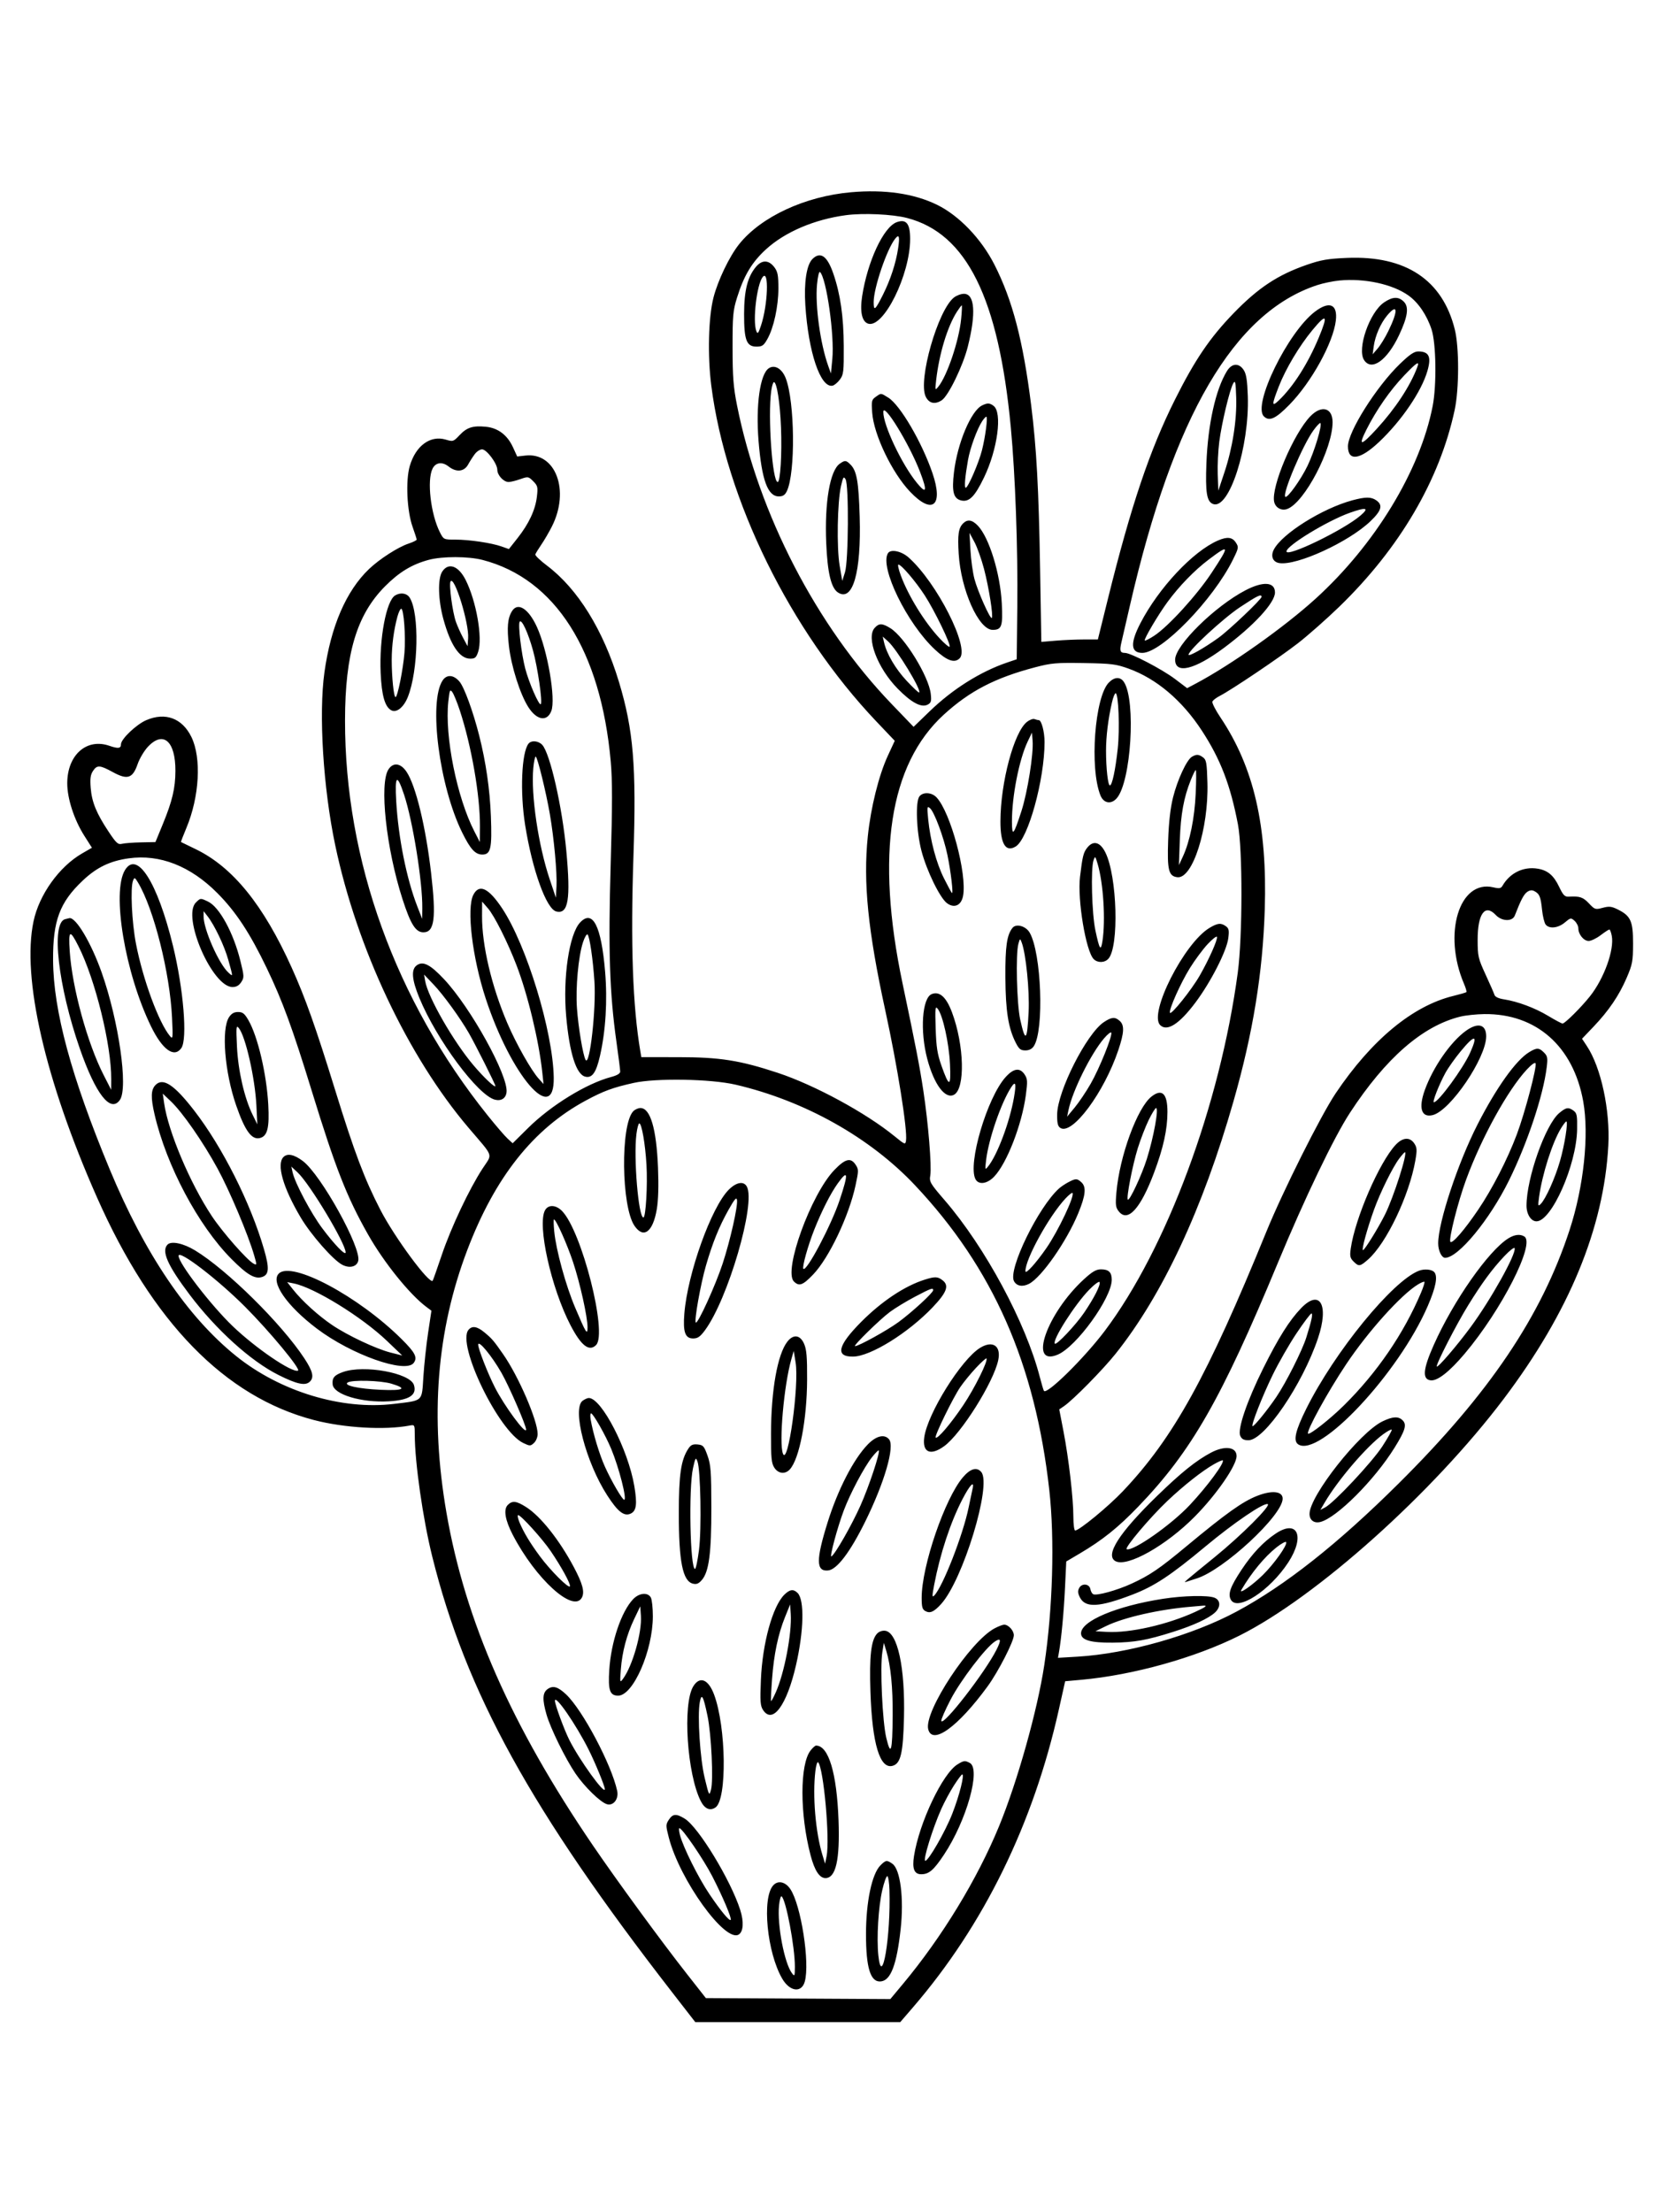 <svg xmlns="http://www.w3.org/2000/svg" width="864" height="1152" viewBox="0 0 864 1152" version="1.1">
	<path d="M 443.196 100.112 C 419.263 102.219, 396.301 112.891, 384.901 127.204 C 379.852 133.545, 373.855 146.044, 371.567 155 C 368.938 165.292, 368.442 185.224, 370.429 200.781 C 378.045 260.415, 411.534 328.503, 456.518 375.813 L 465.979 385.764 462.374 393.565 C 457.663 403.763, 453.493 420.539, 451.951 435.500 C 449.483 459.445, 452.018 484.672, 461.071 526.257 C 467.411 555.376, 472.667 588.383, 471.847 593.928 C 471.513 596.188, 471.291 596.104, 465.858 591.671 C 450.950 579.504, 424.196 564.991, 405 558.657 C 385.299 552.156, 374.886 550.517, 353.249 550.508 L 333.999 550.500 333.490 547.500 C 329.505 524.020, 328.360 491.728, 329.893 446 C 331.467 399.031, 329.894 380.077, 322.351 355.113 C 314.177 328.063, 300.938 306.668, 284.869 294.542 C 281.366 291.899, 278.633 289.285, 278.795 288.733 C 278.957 288.181, 280.359 285.878, 281.911 283.615 C 283.462 281.352, 285.947 277.092, 287.433 274.150 C 296.880 255.446, 289.422 235.452, 273.662 237.229 L 269.357 237.714 267.138 232.877 C 264.221 226.518, 259.335 222.835, 253.012 222.227 C 246.233 221.576, 243.146 222.566, 239.326 226.615 C 236.146 229.987, 235.926 230.058, 232.151 228.927 C 224.116 226.520, 216.472 232.128, 213.404 242.684 C 211.186 250.311, 211.927 266.097, 214.892 274.407 C 216.052 277.655, 217 280.621, 217 280.996 C 217 281.372, 215.115 282.302, 212.811 283.062 C 207.342 284.867, 197.621 291.121, 192.160 296.347 C 180.272 307.724, 172.301 326.194, 168.965 350.094 C 165.926 371.865, 168.322 410.324, 174.571 440.082 C 185.872 493.895, 212.442 550.175, 244.122 587.405 C 257.447 603.064, 256.566 600.474, 251.309 608.534 C 244.344 619.214, 234.888 639.252, 230.052 653.580 C 227.654 660.686, 225.534 666.689, 225.342 666.921 C 223.658 668.947, 205.532 644.414, 198.124 630.081 C 189.842 614.058, 184.602 600.184, 174.543 567.640 C 164.430 534.922, 158.979 519.567, 151.922 503.921 C 137.191 471.261, 121.282 451.604, 102 442.239 C 97.875 440.236, 94.396 438.546, 94.269 438.484 C 94.142 438.422, 95.382 435.172, 97.026 431.261 C 103.879 414.950, 105.010 394.672, 99.675 383.768 C 94.893 373.994, 86.128 370.738, 76.151 375.031 C 70.988 377.252, 63 384.875, 63 387.582 C 63 389.772, 61.554 389.957, 56.933 388.360 C 45.072 384.261, 35.073 393.144, 35.022 407.824 C 34.994 415.783, 38.599 426.873, 43.950 435.289 L 47.876 441.463 42.743 444.427 C 30.833 451.303, 20.406 465.871, 17.467 479.743 C 11.240 509.128, 23.512 562.544, 50.496 623.500 C 79.312 688.597, 117.182 727.440, 163.585 739.497 C 179.298 743.579, 200.371 744.795, 213.250 742.361 C 215.970 741.847, 216 741.899, 216.011 747.171 C 216.040 761.622, 220.258 791.026, 225.095 810.500 C 242.688 881.320, 276.475 942.663, 350.262 1037.750 L 362.096 1053 415.474 1053 L 468.851 1053 475.524 1045.250 C 512.347 1002.487, 538.147 949.805, 551.441 890.234 L 554.729 875.500 563.115 874.743 C 590.121 872.304, 622.332 863.314, 645.403 851.776 C 685.591 831.677, 746.129 777.472, 783.136 728.449 C 817.175 683.358, 835.275 639.510, 837.603 596.500 C 838.599 578.088, 833.811 555.868, 826.450 544.745 L 823.915 540.915 829.841 534.708 C 837.806 526.363, 843.211 518.399, 847.172 509.170 C 850.168 502.187, 850.465 500.588, 850.481 491.326 C 850.503 479.667, 849.280 476.944, 842.519 473.588 C 839.284 471.982, 838.026 471.847, 834.675 472.741 C 830.846 473.763, 830.553 473.668, 827.474 470.403 C 824.418 467.163, 822.725 466.602, 817 466.932 C 814.915 467.052, 814.085 466.204, 812 461.825 C 809.144 455.826, 806.040 453.205, 800.782 452.352 C 793.382 451.151, 786.382 454.554, 782.500 461.238 C 781.672 462.663, 780.845 462.807, 777.701 462.074 C 759.934 457.931, 751.330 486.330, 762.466 512.358 C 763.374 514.480, 763.926 516.407, 763.692 516.641 C 763.458 516.875, 760.394 517.767, 756.884 518.624 C 735.713 523.791, 714.386 541.437, 695.635 569.299 C 687.918 580.767, 668.133 620.271, 659.474 641.500 C 628.670 717.023, 611.170 748.671, 584.832 776.496 C 577.290 784.464, 562.070 797, 559.938 797 C 559.422 797, 559 793.735, 559 789.744 C 559 780.290, 556.580 759.436, 553.832 745.216 L 551.652 733.932 554.076 732.283 C 558.833 729.047, 574.300 713.356, 580.970 705 C 605.461 674.317, 626.358 629.579, 642.393 573.500 C 652.532 538.043, 657.656 506.584, 658.682 473.500 C 660.032 429.974, 652.991 399.530, 635.566 373.544 C 633.015 369.741, 631.146 366.061, 631.413 365.367 C 631.679 364.672, 633.383 363.345, 635.199 362.417 C 641.313 359.291, 666.422 342.380, 675.984 334.947 C 681.200 330.893, 690.834 322.383, 697.392 316.038 C 728.881 285.568, 749.761 250, 757.584 213.500 C 759.927 202.566, 759.970 180.941, 757.666 171.613 C 751.280 145.752, 732.095 133.008, 701.500 134.301 C 691.534 134.722, 687.993 135.330, 680.608 137.889 C 665.427 143.148, 655.269 149.867, 642.400 163.164 C 630.118 175.854, 622.321 187.336, 611.998 207.938 C 598.820 234.238, 588.994 263.404, 577.022 311.750 L 571.761 333 564.531 333 C 560.555 333, 553.931 333.285, 549.812 333.633 L 542.322 334.266 541.688 296.883 C 540.967 254.363, 539.820 233.276, 537.010 210.886 C 532.793 177.285, 527.279 156.224, 517.858 137.738 C 510.992 124.266, 499.440 112.235, 488 106.640 C 476.012 100.777, 460.803 98.561, 443.196 100.112 M 440.500 112.061 C 424.071 114.272, 408.757 120.823, 398.898 129.856 C 391.579 136.563, 387.436 143.481, 383.841 155 C 381.738 161.739, 381.502 164.377, 381.516 181 C 381.530 196.217, 381.939 201.541, 383.822 211 C 395.106 267.684, 425.233 325.911, 464.306 366.552 L 475.793 378.500 484.147 370.422 C 496.108 358.854, 510.543 349.765, 524.500 345.013 L 529.500 343.310 529.806 315.905 C 530.144 285.618, 528.747 247.078, 526.422 222.500 C 520.052 155.163, 503.418 121.597, 472.419 113.520 C 464.859 111.551, 449.508 110.849, 440.500 112.061 M 467 115.706 C 460.130 118.218, 451.797 136.099, 448.982 154.369 C 447.761 162.292, 448.916 167.521, 452.111 168.535 C 460.122 171.078, 474 143.085, 474 124.383 C 474 116.435, 471.952 113.896, 467 115.706 M 466.241 124.250 C 461.895 129.661, 455 149.942, 455 157.312 C 455 162.212, 455.768 161.606, 459.832 153.500 C 463.772 145.642, 466.596 136.988, 467.748 129.250 C 468.659 123.124, 468.246 121.753, 466.241 124.250 M 423.089 134.911 C 420.062 137.938, 418.656 147.097, 419.412 158.866 C 420.989 183.414, 427.277 202.074, 433.555 200.841 C 434.508 200.653, 436.236 199.229, 437.394 197.675 C 439.321 195.090, 439.494 193.602, 439.424 180.175 C 439.344 164.783, 437.669 153.165, 433.985 142.458 C 430.809 133.224, 427.245 130.755, 423.089 134.911 M 393.725 138.915 C 389.335 144.133, 387.539 151.246, 387.518 163.500 C 387.496 177.142, 388.772 180.500, 393.982 180.500 C 396.968 180.500, 397.739 179.961, 399.665 176.527 C 402.961 170.650, 405.368 159.598, 405.385 150.256 C 405.397 143.495, 405.031 141.517, 403.351 139.256 C 400.417 135.309, 396.865 135.183, 393.725 138.915 M 425.497 148.192 C 424.471 159.141, 427.193 178.929, 431.318 190.500 L 432.744 194.500 433.476 186.895 C 434.647 174.731, 430.449 145.049, 427.081 141.681 C 426.560 141.160, 425.903 143.861, 425.497 148.192 M 397.247 144.203 C 394.143 147.942, 391.868 167.243, 393.914 172.479 C 394.552 174.113, 394.976 173.589, 396.341 169.479 C 399.910 158.731, 400.574 140.193, 397.247 144.203 M 697.500 146.080 C 694.200 146.400, 689.025 147.475, 686 148.470 C 642.675 162.717, 611.200 216.496, 588.537 315 C 586.575 323.525, 584.553 332.273, 584.044 334.440 C 582.994 338.901, 583.357 340, 585.882 340 C 588.894 340, 605.180 348.485, 611.878 353.544 L 618.255 358.361 622.810 355.945 C 641.159 346.211, 668.807 326.623, 685.128 311.793 C 716.109 283.644, 739.543 245.108, 746.118 211.500 C 748.247 200.617, 747.942 178.848, 745.558 171.576 C 743.100 164.076, 738.626 157.503, 733.500 153.859 C 725.194 147.955, 710.635 144.810, 697.500 146.080 M 496.808 154.936 C 488.419 161.535, 478.015 197.984, 482.088 206.506 C 483.793 210.075, 486.874 210.784, 490.461 208.434 C 493.912 206.172, 501.500 190.567, 504.022 180.542 C 508.404 163.126, 507.666 153, 502.014 153 C 500.504 153, 498.162 153.871, 496.808 154.936 M 720.810 157.483 C 713.236 162.630, 706.621 181.720, 710.408 187.500 C 714.315 193.462, 722.408 187.708, 728.607 174.562 C 733.152 164.923, 733.876 159.876, 731.110 157.110 C 728.334 154.334, 725.281 154.445, 720.810 157.483 M 498.412 162.262 C 493.439 169.975, 489.121 184.169, 487.539 198 C 486.942 203.222, 486.994 203.399, 488.569 201.500 C 493.212 195.902, 499.435 177.507, 500.565 166.039 C 500.946 162.167, 501.088 159.006, 500.879 159.012 C 500.671 159.019, 499.561 160.482, 498.412 162.262 M 684.828 162.285 C 670.707 173.001, 652.230 210.830, 658.200 216.800 C 661.010 219.610, 664.333 218.102, 671.524 210.750 C 682.988 199.030, 694.326 178.484, 695.692 166.957 C 696.705 158.403, 692.388 156.547, 684.828 162.285 M 722.449 164.242 C 719.050 168.282, 716.170 174.887, 715.431 180.338 L 714.867 184.500 717.462 181.500 C 718.889 179.850, 721.378 175.800, 722.991 172.500 C 728.269 161.707, 728.002 157.644, 722.449 164.242 M 683.453 171.957 C 676.654 180.184, 669.589 192.036, 666.009 201.218 C 662.226 210.921, 662.236 212.106, 666.069 208.437 C 673.625 201.205, 681.193 189.301, 686.803 175.820 C 691.782 163.856, 690.944 162.891, 683.453 171.957 M 729.043 189.529 C 716.826 201.323, 702 224.837, 702 232.418 C 702 240.400, 708.286 239.525, 718.212 230.161 C 729.869 219.165, 740.283 203.876, 743.378 193.217 C 745.533 185.794, 744.260 183.045, 738.653 183.015 C 736.494 183.004, 734.171 184.578, 729.043 189.529 M 731.252 195.570 C 723.945 203.208, 716.805 213.465, 711.597 223.807 C 707.207 232.525, 708.698 232.383, 717.038 223.286 C 726.685 212.765, 734.324 201.168, 738.032 191.417 C 739.479 187.609, 738.003 188.513, 731.252 195.570 M 638.977 193.250 C 633.101 202.833, 629.078 220.898, 628.296 241.217 C 627.709 256.496, 628.470 261.199, 631.732 262.451 C 640.127 265.672, 650.757 232.665, 649.851 206.191 C 649.571 198.016, 649.052 194.728, 647.718 192.692 C 645.205 188.857, 641.527 189.092, 638.977 193.250 M 400.390 191.765 C 395.830 194.782, 393.540 211.001, 395.048 229.594 C 396.696 249.917, 399.827 258.500, 405.594 258.500 C 407.747 258.500, 408.805 257.808, 409.788 255.757 C 414.337 246.266, 413.955 209.088, 409.184 196.905 C 407.249 191.965, 403.447 189.743, 400.390 191.765 M 642.262 199.661 C 640.425 202.869, 636.254 220.285, 634.996 230 C 634.390 234.675, 634.031 242.325, 634.198 247 L 634.500 255.500 637.668 246 C 641.893 233.330, 644.182 218.781, 643.805 207 C 643.544 198.863, 643.322 197.810, 642.262 199.661 M 401.636 203.640 C 399.810 216.964, 402.241 251, 405.019 251 C 406.396 251, 407.280 236.451, 406.741 222.648 C 406.233 209.661, 404.571 199, 403.053 199 C 402.623 199, 401.986 201.088, 401.636 203.640 M 456.098 206.644 C 453.941 208.155, 453.791 208.819, 454.233 214.894 C 455.072 226.419, 464.561 246.201, 474 256.103 C 485.611 268.283, 491.439 263.437, 485.639 246.425 C 480.136 230.287, 468.778 210.880, 462.602 207.063 C 458.598 204.588, 458.996 204.614, 456.098 206.644 M 511.467 211.123 C 505.712 213.921, 498.649 230.692, 496.829 245.883 C 495.625 255.923, 496.535 259.594, 500.472 260.582 C 504.658 261.633, 507.615 258.705, 512.430 248.738 C 519.561 233.978, 522.119 214.754, 517.410 211.311 C 515.335 209.793, 514.273 209.760, 511.467 211.123 M 460.027 214.497 C 459.935 221.324, 469.686 241.897, 477.583 251.538 C 482.564 257.618, 483.025 255.788, 479.087 245.563 C 473.549 231.180, 460.098 209.256, 460.027 214.497 M 682.461 216.743 C 673.673 225.792, 661.898 253.585, 663.577 261.317 C 664.249 264.414, 667.402 266.143, 670.380 265.050 C 679.398 261.740, 694 233.803, 694 219.861 C 694 212.318, 688.264 210.768, 682.461 216.743 M 511.526 219.319 C 508.856 223.395, 505.227 233.311, 504.140 239.500 C 502.552 248.547, 502.103 254, 502.947 254 C 504.133 254, 509.704 241.142, 511.396 234.500 C 513.189 227.460, 514.543 217, 513.661 217 C 513.323 217, 512.362 218.044, 511.526 219.319 M 684.005 224.152 C 678.460 231.807, 667.750 257.083, 669.367 258.700 C 670.369 259.702, 677.537 249.707, 680.984 242.500 C 684.641 234.853, 688.692 221.359, 687.644 220.311 C 687.371 220.038, 685.733 221.766, 684.005 224.152 M 247.323 236.402 C 246.320 237.722, 244.733 240.197, 243.797 241.902 C 241.728 245.665, 237.641 246.078, 233.638 242.930 C 230.326 240.325, 226.923 240.761, 225.290 244 C 222.249 250.032, 224.297 267.759, 229.131 277.250 C 231.019 280.958, 231.108 281, 237.079 281 C 244.375 281, 255.917 282.707, 261.181 284.564 L 265.032 285.922 269.541 280.211 C 275.423 272.762, 278.802 265.537, 279.607 258.689 C 280.199 253.652, 280.030 252.939, 277.694 250.603 C 275.200 248.109, 275.023 248.081, 270.941 249.521 C 268.635 250.334, 265.905 251, 264.874 251 C 262.267 251, 259 247.468, 259 244.650 C 259 241.437, 253.460 234, 251.066 234 C 250.010 234, 248.325 235.081, 247.323 236.402 M 437.342 241.473 C 432.227 245.055, 429.391 261.668, 430.289 282.786 C 430.947 298.250, 432.831 306.188, 436.399 308.526 C 444.129 313.591, 448.578 298.100, 447.721 269.102 C 447.180 250.783, 446.196 245.196, 442.935 241.935 C 440.612 239.612, 440.064 239.567, 437.342 241.473 M 437.996 253.085 C 436.091 261.406, 435.680 285.128, 437.279 294.500 L 438.644 302.500 440.072 298 C 441.889 292.275, 442.132 252.568, 440.368 249.585 C 439.380 247.914, 439.079 248.359, 437.996 253.085 M 704.303 260.532 C 688.666 264.745, 667.681 277.915, 663.393 286.207 C 661.628 289.621, 662.874 292.682, 666.248 293.218 C 675.377 294.669, 702.365 282.287, 713.710 271.443 C 719.503 265.906, 720.312 263.033, 716.777 260.557 C 714.101 258.682, 711.192 258.676, 704.303 260.532 M 703 267.027 C 691.229 271.211, 670 284.155, 670 287.147 C 670 290.422, 699.693 276.041, 708.500 268.500 C 713.289 264.399, 711.637 263.957, 703 267.027 M 501.573 272.570 C 499.170 274.973, 498.670 278.421, 499.281 288.374 C 500.440 307.264, 509.695 328, 516.966 328 C 521.700 328, 522.342 326.142, 521.728 314.228 C 520.927 298.666, 515.144 279.896, 509.259 273.750 C 506.283 270.642, 503.871 270.272, 501.573 272.570 M 505.408 286.500 C 505.682 291.450, 506.617 298.200, 507.485 301.500 C 509.178 307.936, 515.719 322.614, 516.532 321.802 C 517.386 320.947, 514.991 305.861, 512.477 296.269 C 511.146 291.192, 508.899 284.892, 507.484 282.269 L 504.911 277.500 505.408 286.500 M 634.251 281.491 C 621.247 287.142, 603.418 306.178, 593.900 324.571 C 588.497 335.013, 588.837 340.013, 594.950 339.991 C 604.968 339.954, 631.857 312.254, 642.129 291.390 C 645.123 285.308, 645.186 284.932, 643.605 282.519 C 641.739 279.672, 639.103 279.382, 634.251 281.491 M 629.500 291.384 C 622.122 296.944, 614.162 305.139, 608.028 313.490 C 603.217 320.041, 595.604 332.937, 596.198 333.531 C 596.454 333.787, 598.729 332.628, 601.255 330.955 C 608.572 326.108, 623.316 309.925, 630.963 298.347 C 640.552 283.827, 640.413 283.161, 629.500 291.384 M 462.442 288.093 C 457.982 295.311, 472.431 324.851, 487.036 338.373 C 493.239 344.116, 497.133 345.467, 499.800 342.800 C 505.181 337.419, 487.880 303.310, 473.152 290.265 C 469.414 286.954, 463.845 285.824, 462.442 288.093 M 223.265 291.542 C 214.487 293.906, 207.834 297.945, 200.456 305.391 C 185.761 320.222, 179.748 340.378, 179.688 375 C 179.563 447.887, 205.907 520.886, 253.972 580.843 C 258.230 586.155, 262.902 591.590, 264.354 592.922 L 266.995 595.344 275.002 587.422 C 286.973 575.579, 305.427 564.238, 318.250 560.843 C 321.366 560.018, 323 559.045, 323 558.015 C 323 557.152, 322.110 550.125, 321.022 542.401 C 317.464 517.137, 316.733 494.513, 318.039 450 C 318.947 419.085, 318.952 406.423, 318.064 396.500 C 312.888 338.708, 289.136 301.382, 251.298 291.577 C 243.870 289.652, 230.343 289.635, 223.265 291.542 M 469.164 299.750 C 473.153 310.488, 481.540 324.054, 489.367 332.430 C 491.901 335.141, 494.231 337.102, 494.545 336.788 C 495.423 335.911, 486.801 318.089, 481.639 310.109 C 476.898 302.780, 469.402 294, 467.887 294 C 467.414 294, 467.989 296.587, 469.164 299.750 M 230.303 297.661 C 227.902 301.325, 228.172 312.425, 230.905 322.388 C 234.646 336.021, 239.376 343, 244.877 343 C 247.408 343, 248.023 342.460, 249.055 339.333 C 251.421 332.163, 248.033 312.920, 242.473 301.947 C 238.739 294.578, 233.526 292.742, 230.303 297.661 M 234.647 302.763 C 233.715 304.270, 235.635 318.714, 237.452 323.863 C 238.195 325.970, 239.860 329.676, 241.152 332.097 L 243.500 336.500 243.802 332.358 C 244.365 324.641, 236.613 299.581, 234.647 302.763 M 648.636 307.393 C 632.656 315.722, 612 336.078, 612 343.496 C 612 351.231, 622.124 348.783, 637.500 337.329 C 653.092 325.714, 664 313.859, 664 308.529 C 664 303.011, 657.906 302.561, 648.636 307.393 M 205.817 310.042 C 201.168 312.755, 197.437 332.678, 198.241 350.500 C 198.770 362.231, 200.456 368.103, 203.808 369.897 C 206.505 371.341, 210.251 368.328, 212.381 363.006 C 217.907 349.196, 218.482 319.317, 213.378 311.250 C 211.882 308.886, 208.677 308.374, 205.817 310.042 M 645.816 316.172 C 637.086 321.955, 619 338.648, 619 340.921 C 619 342.082, 627.004 337.572, 634.500 332.187 C 640.054 328.197, 657 312.104, 657 310.819 C 657 309.147, 654.906 310.149, 645.816 316.172 M 266.645 318.250 C 264.367 321.908, 263.943 326.667, 265.035 336.310 C 266.244 346.978, 270.861 361.531, 275.171 368.258 C 279.544 375.085, 284.887 375.988, 287.110 370.276 C 289.534 364.047, 285.180 338.626, 279.602 326.441 C 275.238 316.910, 269.671 313.390, 266.645 318.250 M 206.965 321.130 C 205.069 328.171, 204.012 336.200, 204.006 343.603 C 203.998 352.597, 205.067 363, 205.998 363 C 207.043 363, 209.923 348.687, 210.643 339.914 C 211.345 331.363, 210.286 317, 208.953 317 C 208.471 317, 207.577 318.859, 206.965 321.130 M 270.633 323.784 C 269.721 325.260, 271.511 340.323, 273.519 348.072 C 275.421 355.414, 280.733 367.600, 281.637 366.696 C 282.649 365.684, 280.023 347.568, 277.581 338.713 C 275.016 329.410, 271.640 322.156, 270.633 323.784 M 455.525 326.972 C 450.972 332.004, 456.983 347.886, 467.502 358.614 C 474.657 365.911, 479.864 368.678, 483.142 366.924 C 484.927 365.969, 485.163 365.138, 484.733 361.325 C 483.705 352.199, 471.085 331.688, 463.685 327.114 C 459.437 324.489, 457.798 324.460, 455.525 326.972 M 460.405 334.500 C 461.790 340.542, 466.379 348.332, 472.256 354.615 C 475.569 358.156, 478.472 360.861, 478.707 360.626 C 480 359.333, 467.092 338.125, 462.500 334 L 459.718 331.500 460.405 334.500 M 539.155 347.471 C 518.247 352.967, 505.010 359.826, 491.524 372.152 C 463.174 398.062, 455.943 445.098, 470.022 512 C 476.912 544.737, 478.929 555.141, 480.880 568 C 483.443 584.892, 485.283 607.363, 484.488 612.067 C 483.923 615.417, 484.383 616.211, 492.023 625.067 C 513.077 649.474, 534.192 688.703, 541.502 716.991 C 542.425 720.561, 543.398 723.834, 543.664 724.266 C 545.076 726.550, 564.615 707.320, 575.312 693.121 C 607.552 650.321, 635.379 575.401, 644.625 506.500 C 647.137 487.780, 647.184 442.261, 644.705 429.264 C 640.804 408.810, 635.608 395.315, 625.922 380.479 C 615.647 364.739, 602.303 353.438, 587.807 348.198 C 581.236 345.823, 578.888 345.530, 564.500 345.286 C 550.184 345.043, 547.516 345.273, 539.155 347.471 M 230.487 354.380 C 223.130 365.607, 228.762 409.309, 240.682 433.500 C 244.987 442.236, 247.515 445, 251.199 445 C 255.590 445, 256.291 441.846, 255.650 425 C 255.119 411.058, 253.045 396.766, 249.554 383 C 246.373 370.459, 241.788 357.901, 239.317 354.965 C 236.251 351.322, 232.647 351.083, 230.487 354.380 M 577.513 355.397 C 570.127 362.782, 567.352 400.056, 573.130 414.263 C 574.799 418.368, 578.740 419.004, 581.637 415.635 C 589.037 407.033, 591.657 364.984, 585.400 355.250 C 583.526 352.335, 580.519 352.391, 577.513 355.397 M 233.475 365.392 C 231.545 383.412, 237.956 415.285, 247.073 433 L 249.904 438.500 249.952 430.301 C 250.046 414.311, 245.518 388.278, 239.445 369.895 C 238.063 365.712, 236.319 361.451, 235.569 360.425 C 234.353 358.762, 234.127 359.297, 233.475 365.392 M 579.112 365.750 C 577.113 374.479, 576.015 383.432, 576.016 391 C 576.018 400.097, 577.009 409, 578.021 409 C 579.191 409, 580.895 401.041, 582.105 389.925 C 583.231 379.571, 582.526 361, 581.006 361 C 580.563 361, 579.710 363.137, 579.112 365.750 M 534.843 375.909 C 528.071 381.236, 521.069 407.472, 521.020 427.703 C 520.991 439.470, 523.754 444.008, 528.992 440.798 C 535.481 436.821, 544 405.958, 544 386.425 C 544 381.077, 542.396 375, 540.984 375 C 540.533 375, 539.534 374.758, 538.764 374.463 C 537.994 374.167, 536.230 374.818, 534.843 375.909 M 535.182 386.218 C 530.759 395.502, 526.985 414.728, 527.015 427.822 C 527.034 435.953, 527.854 435.054, 531.944 422.419 C 535.138 412.555, 538.320 392.529, 537.772 385.740 L 537.430 381.500 535.182 386.218 M 77.095 388.813 C 75.118 390.910, 72.687 394.981, 71.692 397.860 C 69.106 405.348, 66.389 406.244, 58.821 402.106 C 51.938 398.342, 50.528 398.264, 48.389 401.530 C 47.121 403.465, 46.849 405.536, 47.235 410.341 C 47.826 417.701, 50.233 423.573, 56.561 433.092 C 60.550 439.092, 61.464 439.922, 63.515 439.407 C 64.814 439.081, 69.270 438.744, 73.417 438.657 L 80.957 438.500 84.858 429 C 89.730 417.134, 91.314 410.429, 91.356 401.500 C 91.428 386, 85.076 380.349, 77.095 388.813 M 275.253 387.250 C 271.616 391.832, 270.755 412.552, 273.491 429.661 C 277.243 453.130, 284.527 473.341, 289.701 474.640 C 295.979 476.215, 297.278 468.352, 294.927 443 C 292.814 420.214, 286.508 392.429, 282.425 387.917 C 280.452 385.737, 276.728 385.391, 275.253 387.250 M 620.735 394.088 C 618.033 395.662, 613.201 406.072, 610.912 415.253 C 609.541 420.751, 608.694 428.166, 608.371 437.500 C 607.829 453.152, 608.606 456.273, 613.179 456.807 C 621.118 457.734, 629.476 431.481, 628.824 407.667 C 628.541 397.328, 628.255 395.656, 626.559 394.417 C 624.282 392.755, 623.137 392.690, 620.735 394.088 M 277.737 399.963 C 276.464 413.999, 280.338 440.209, 286.313 457.982 L 289.500 467.465 289.823 461.482 C 290.192 454.632, 288.520 436.471, 286.371 424 C 284.354 412.291, 279.853 394, 278.989 394 C 278.598 394, 278.034 396.684, 277.737 399.963 M 202.313 400.644 C 197.473 408.025, 201.121 441.849, 209.588 468.109 C 213.842 481.302, 216.478 485.500, 220.510 485.500 C 226.290 485.500, 227.234 478.163, 224.498 454.494 C 221.721 430.460, 216.519 409.046, 211.724 401.907 C 208.664 397.352, 204.810 396.834, 202.313 400.644 M 620.134 406.250 C 616.510 415.314, 614.915 424.066, 614.437 437.500 L 613.975 450.500 616.058 446 C 619.665 438.205, 622.126 426.093, 622.712 413.250 C 623.019 406.512, 623.037 401, 622.751 401 C 622.466 401, 621.288 403.363, 620.134 406.250 M 206.347 417.250 C 207.448 436.267, 211.734 457.632, 217.329 472 L 219.861 478.500 219.930 472.994 C 220.103 459.354, 214.989 427.481, 210.434 413.802 C 206.721 402.653, 205.558 403.634, 206.347 417.250 M 478.872 414.657 C 476.687 417.296, 477.237 432.865, 479.873 443 C 482.578 453.401, 489.538 467.665, 493.221 470.358 C 497.025 473.139, 500.631 471.483, 501.561 466.528 C 503.699 455.131, 495.060 423.026, 487.763 415.250 C 485.274 412.598, 480.823 412.301, 478.872 414.657 M 483.397 426.653 C 484.477 437.608, 487.639 449.442, 491.600 457.347 C 493.572 461.281, 495.431 464.725, 495.732 465 C 496.593 465.786, 495.208 453.925, 493.434 445.315 C 491.510 435.977, 486.564 422.713, 484.309 420.841 C 482.836 419.619, 482.755 420.136, 483.397 426.653 M 566.199 441.474 C 564.227 443.981, 563.763 445.862, 562.470 456.586 C 561.039 468.459, 565.514 495.371, 569.598 499.455 C 571.655 501.512, 575.319 501.414, 577.257 499.250 C 582.864 492.991, 581.844 456.438, 575.717 444 C 572.960 438.403, 569.365 437.449, 566.199 441.474 M 67 446.981 C 57.219 448.361, 50.393 451.664, 43.096 458.548 C 31.093 469.871, 27.523 479.446, 27.642 500 C 27.795 526.341, 37.098 560.698, 57.141 608.944 C 75.443 653.002, 97.612 685.745, 122.936 706.125 C 145.984 724.673, 177.970 734.374, 205.201 731.073 C 220.616 729.205, 219.645 730.109, 220.502 716.818 C 220.904 710.593, 222.009 700.334, 222.959 694.021 L 224.686 682.541 222.093 680.607 C 213.338 674.078, 199.922 657.420, 191.644 642.800 C 180.618 623.329, 174.720 608.285, 162.415 568.258 C 152.332 535.457, 147.130 521.251, 138.978 504.266 C 130.171 485.914, 122.899 474.850, 113.255 465.128 C 99.228 450.987, 83.194 444.697, 67 446.981 M 569.501 448 C 568.009 452.381, 568.636 475.862, 570.476 484.492 C 572.633 494.604, 573.303 495.605, 574.162 490 C 575.833 479.097, 574.626 459.920, 571.633 449.818 C 570.417 445.714, 570.311 445.624, 569.501 448 M 65.092 453.089 C 58.080 464.620, 65.101 506.703, 78.682 534.542 C 84.614 546.701, 90.739 551.067, 94.443 545.777 C 97.712 541.110, 95.560 514.916, 90.059 492.422 C 81.988 459.421, 71.393 442.728, 65.092 453.089 M 69.293 458.556 C 67.808 462.197, 68.653 480.335, 70.830 491.527 C 74.455 510.165, 82.648 532.425, 88.487 539.500 C 90.035 541.376, 90.104 540.789, 89.599 530 C 88.506 506.640, 80.088 473.213, 71.860 459.556 C 70.224 456.842, 70.024 456.764, 69.293 458.556 M 246.526 465.950 C 242.890 472.982, 245.945 498.638, 252.964 520.013 C 266.170 560.229, 288.829 586.510, 288.385 561.095 C 287.965 537.121, 274.249 492.177, 261.498 472.997 C 254.453 462.400, 249.554 460.094, 246.526 465.950 M 795.339 464.475 C 793.603 465.691, 792.007 468.741, 788.912 476.750 C 787.652 480.011, 782.147 479.849, 778.961 476.458 C 773.368 470.505, 769.525 475.840, 769.549 489.525 C 769.563 497.975, 769.828 499.123, 773.700 507.525 C 775.975 512.461, 778.059 517.224, 778.332 518.108 C 778.640 519.105, 780.478 519.972, 783.164 520.386 C 790.399 521.503, 799.413 524.871, 806.330 529.043 C 809.938 531.219, 813.291 533, 813.780 533 C 815.004 533, 823.520 524.522, 828.091 518.754 C 835.398 509.532, 840.771 494.628, 839.408 487.361 C 839.061 485.512, 838.490 484.013, 838.139 484.028 C 837.787 484.043, 835.732 485.393, 833.572 487.028 C 831.411 488.663, 828.624 490, 827.379 490 C 824.799 490, 822 486.582, 822 483.432 C 822 482.265, 821.117 480.511, 820.038 479.534 C 818.147 477.823, 817.962 477.854, 814.961 480.379 C 811.493 483.297, 806.915 483.808, 804.992 481.491 C 804.303 480.661, 803.447 477.173, 803.089 473.741 C 802.379 466.919, 801.791 465.494, 799.099 464.053 C 797.858 463.389, 796.705 463.518, 795.339 464.475 M 102 470 C 94.650 477.350, 110.553 514, 121.092 514 C 123.057 514, 124.478 513.200, 125.626 511.447 C 127.203 509.042, 127.178 508.405, 125.203 500.404 C 121.577 485.715, 114.269 472.315, 108.349 469.499 C 104.372 467.607, 104.395 467.605, 102 470 M 251.045 477 C 250.970 492.216, 256.017 513.619, 264.182 532.718 C 268.776 543.466, 276.624 557.367, 280.552 561.716 L 283.066 564.500 282.431 558.500 C 280.691 542.090, 274.857 517.857, 268.962 502.560 C 264.292 490.439, 257.488 476.895, 254.114 473 L 251.081 469.500 251.045 477 M 106.022 477.161 C 105.967 483.797, 113.965 501.943, 118.924 506.431 C 121.451 508.718, 121.451 509.087, 118.932 499.996 C 116.877 492.581, 111.745 481.785, 108.001 477 L 106.044 474.500 106.022 477.161 M 33.889 478.662 C 26.500 480.637, 30.239 513.509, 41.549 546.002 C 49.831 569.797, 57.578 579.724, 62.443 572.777 C 66.837 566.505, 61.870 531.738, 52.974 506.500 C 47.507 490.989, 39.483 477.481, 36.115 478.116 C 35.777 478.180, 34.775 478.426, 33.889 478.662 M 302.104 480.389 C 296.421 486.439, 293.062 509.098, 294.865 529.224 C 296.587 548.440, 300.071 559.478, 304.788 560.662 C 308.371 561.561, 310.480 558.580, 312.479 549.792 C 315.449 536.736, 316.401 521.057, 315.140 506.003 C 313.139 482.115, 308.691 473.377, 302.104 480.389 M 629.804 483.255 C 616.626 491.260, 598.144 527.744, 604.200 533.800 C 607.769 537.369, 614.104 533.345, 622.500 522.175 C 630.510 511.519, 638.822 495.276, 639.682 488.601 C 640.206 484.531, 640 483.473, 638.465 482.351 C 635.894 480.471, 634.076 480.660, 629.804 483.255 M 527.295 483.199 C 524.358 486.893, 523.502 492.869, 523.600 509 C 523.707 526.503, 525.121 535.397, 529.011 543.021 C 530.686 546.305, 531.557 547, 533.997 547 C 535.961 547, 537.450 546.244, 538.429 544.748 C 543.868 536.448, 542.371 496.198, 536.231 485.644 C 534.228 482.200, 529.186 480.820, 527.295 483.199 M 36.305 495.237 C 37.556 514.285, 45.477 543.208, 54.014 559.901 L 57.900 567.500 57.932 562 C 58.034 544.262, 49.632 510.119, 40.908 492.823 C 36.361 483.808, 35.581 484.217, 36.305 495.237 M 303.628 490.660 C 301.209 498.016, 299.713 514.294, 300.473 525 C 301.180 534.955, 303.603 549.469, 304.966 551.903 C 307.113 555.740, 310.536 525.340, 309.572 511 C 308.793 499.424, 307.095 487.797, 306.017 486.660 C 305.579 486.198, 304.504 487.998, 303.628 490.660 M 628.933 491.661 C 626.454 494.322, 622.320 499.888, 619.748 504.028 C 614.874 511.871, 608.713 525.638, 609.295 527.385 C 609.796 528.887, 620.552 515.465, 624.829 508 C 629.589 499.693, 634.246 489.237, 633.792 487.876 C 633.599 487.296, 631.412 488.999, 628.933 491.661 M 530.372 491.500 C 528.903 496.728, 529.528 522.806, 531.317 530.893 C 534.014 543.089, 534.961 542.214, 535.704 526.839 C 536.234 515.860, 534.291 496.545, 532.072 490.740 C 531.245 488.577, 531.186 488.604, 530.372 491.500 M 217.099 502.643 C 214.036 504.789, 214.431 510.030, 218.378 519.611 C 227.378 541.456, 248.896 570.430, 257.775 572.658 C 261.039 573.478, 263.421 571.956, 263.801 568.808 C 264.835 560.260, 245.184 524.720, 231.207 509.857 C 224.073 502.271, 220.349 500.367, 217.099 502.643 M 221.415 510.813 C 222.839 519.234, 236.131 542.408, 246.644 554.801 C 252.026 561.144, 258 566.779, 258 565.511 C 258 564.655, 247.583 543.908, 244.188 538 C 239.601 530.020, 230.843 517.964, 225.783 512.663 L 220.854 507.500 221.415 510.813 M 485.229 517.669 C 480.244 519.675, 479.061 536.806, 482.902 551.365 C 486.426 564.722, 492.245 572.545, 496.831 570.090 C 502.750 566.923, 502.199 544.297, 495.785 527.155 C 492.807 519.195, 489.290 516.035, 485.229 517.669 M 487.287 535.500 C 487.597 545.230, 488.165 548.901, 490.288 554.903 C 494.379 566.471, 495.327 566.279, 494.739 554 C 494.219 543.110, 490.990 528.594, 488.360 525.315 C 487.070 523.707, 486.947 524.867, 487.287 535.500 M 119.273 529.704 C 115.193 535.927, 117.004 558.357, 122.978 575.599 C 127.591 588.912, 131.074 593.700, 135.360 592.624 C 139.289 591.638, 140.371 587.298, 139.708 575.189 C 138.833 559.222, 134.233 539.670, 129.370 531.250 C 127.362 527.773, 126.382 527, 123.981 527 C 121.895 527, 120.533 527.782, 119.273 529.704 M 760.500 529.405 C 740.847 534.260, 721.663 550.982, 703.030 579.500 C 694.728 592.205, 679.493 623.917, 665.555 657.500 C 635.968 728.792, 620.484 755.820, 592.712 784.654 C 582.260 795.505, 574.223 801.944, 562.401 808.936 L 555.302 813.134 554.645 826.890 C 554.040 839.564, 552.752 853.290, 551.500 860.401 L 550.990 863.302 561.245 862.693 C 587.298 861.147, 620.972 851.596, 644 839.221 C 669.370 825.588, 696.670 804.020, 728.323 772.601 C 775.576 725.699, 802.727 685.449, 817.436 640.500 C 824.811 617.959, 827.670 590.964, 824.529 573.517 C 819.362 544.820, 800.051 527.780, 773.040 528.085 C 768.893 528.132, 763.250 528.726, 760.500 529.405 M 574.898 532.258 C 565.879 538.250, 550.673 568.309, 550.557 580.377 C 550.513 584.905, 550.898 586.509, 552.235 587.362 C 558.385 591.292, 574.979 569, 582.433 546.795 C 585.470 537.746, 585.658 533.905, 583.171 531.655 C 580.723 529.439, 578.945 529.568, 574.898 532.258 M 123.408 545 C 124.004 557.565, 127.268 571.787, 131.555 580.500 L 134.015 585.500 133.543 575.878 C 132.836 561.491, 127.903 539.708, 124.364 535.349 C 123.015 533.688, 122.918 534.668, 123.408 545 M 763.373 536.845 C 755.438 542.593, 746.335 555.719, 742.043 567.603 C 738.634 577.044, 740.252 582.157, 746.179 580.670 C 755.365 578.364, 774 550.897, 774 539.662 C 774 533.392, 769.710 532.255, 763.373 536.845 M 574.952 540.762 C 568.081 548.826, 558.570 567.998, 556.477 578 L 555.745 581.500 559.724 576.698 C 561.912 574.058, 565.654 568.485, 568.040 564.315 C 572.579 556.382, 579.360 539.580, 578.755 537.765 C 578.562 537.185, 576.850 538.534, 574.952 540.762 M 760.678 547.506 C 757.727 551.084, 754.152 556.146, 752.735 558.756 C 749.375 564.943, 745.827 574, 746.765 574 C 749.098 573.998, 761.962 556.426, 765.636 548.221 C 769.912 538.673, 768.171 538.421, 760.678 547.506 M 796.349 547.929 C 789.479 552.118, 779.281 566.401, 769.523 585.500 C 759.230 605.645, 749 636.549, 749 647.496 C 749 651.253, 750.800 655, 752.604 655 C 759.450 655, 775.753 635.253, 785.886 614.687 C 795.472 595.230, 803.698 570.567, 805.510 555.852 C 806.118 550.908, 805.943 549.943, 804.102 548.102 C 801.512 545.512, 800.355 545.486, 796.349 547.929 M 795.121 557 C 785.186 567.716, 771.688 592.194, 763.582 614.192 C 759.261 625.918, 754.290 645.623, 755.378 646.711 C 756.421 647.754, 762.681 640.502, 769.803 630 C 777.163 619.147, 785.091 603.695, 789.967 590.699 C 794.135 579.589, 800.432 555.759, 799.730 553.751 C 799.466 552.995, 797.642 554.280, 795.121 557 M 523.722 560.886 C 514.080 571.559, 503.849 606.243, 508.035 614.066 C 509.675 617.131, 514.099 616.530, 517.726 612.750 C 524.330 605.868, 532.166 585.745, 534.241 570.335 C 535.209 563.152, 535.138 561.859, 533.648 559.585 C 531.183 555.823, 527.908 556.252, 523.722 560.886 M 330 563.920 C 319.116 566.349, 314.303 568.124, 305.022 573.128 C 277.742 587.838, 257.764 613.053, 243.356 650.957 C 227.396 692.943, 223.854 737.782, 232.537 787.878 C 242.295 844.164, 266.291 898.649, 308.784 961 C 321.436 979.566, 344.251 1010.754, 357.796 1028 L 367.613 1040.500 415.639 1040.760 L 463.665 1041.019 470.140 1033.260 C 490.552 1008.796, 508.923 978.672, 520.305 951 C 529.903 927.664, 540.305 890.585, 543.870 867 C 548.274 837.862, 549.316 801.472, 546.475 776 C 539.144 710.260, 517.181 660.395, 476.550 617.240 C 453.078 592.310, 419.092 573.245, 383.154 564.849 C 370.208 561.824, 341.623 561.325, 330 563.920 M 81.051 564.949 C 78.577 567.423, 78.433 571.433, 80.498 580.336 C 86.695 607.055, 103.185 638.092, 120.437 655.507 C 128.793 663.943, 132.909 666.318, 136.725 664.906 C 140.140 663.643, 140.315 660.289, 137.475 650.501 C 130.483 626.398, 115.878 597.390, 101.124 578.300 C 90.784 564.920, 84.956 561.044, 81.051 564.949 M 526.637 566.163 C 521.418 574.172, 514.884 593.095, 513.572 604 C 512.948 609.185, 513.003 609.385, 514.536 607.500 C 519.379 601.542, 525.825 584.409, 528.067 571.537 C 529.347 564.185, 528.935 562.636, 526.637 566.163 M 599.693 571.027 C 592.285 576.854, 583.045 602.122, 581.418 621 C 580.855 627.531, 581.023 628.810, 582.717 630.901 C 587.381 636.656, 593.970 629.406, 600.975 610.813 C 605.854 597.862, 608 588.146, 608 579.006 C 608 569.437, 605.170 566.719, 599.693 571.027 M 85.481 574.500 C 87.591 589.252, 99.044 616.327, 110.387 633.374 C 115.989 641.792, 128.677 656.222, 132.080 658.043 C 133.815 658.971, 133.828 658.779, 132.375 653.758 C 129.240 642.929, 119.609 620.093, 113.288 608.500 C 105.729 594.636, 95.054 579.266, 88.980 573.500 L 84.766 569.500 85.481 574.500 M 329.700 578.779 C 323.103 586.069, 323.591 628.144, 330.390 638.259 C 335.096 645.259, 340.032 641.647, 342.051 629.725 C 342.853 624.989, 343.072 617.505, 342.686 608 C 341.864 587.730, 338.698 577, 333.540 577 C 332.313 577, 330.585 577.801, 329.700 578.779 M 598.231 583.250 C 596.556 586.688, 594.011 593.264, 592.574 597.864 C 589.836 606.626, 586.497 623.831, 587.366 624.699 C 588.241 625.574, 594.654 611.850, 597.272 603.500 C 600.855 592.076, 603.587 577, 602.074 577 C 601.634 577, 599.905 579.813, 598.231 583.250 M 812.024 579.633 C 804.842 585.676, 795 613.561, 795 627.865 C 795 632.313, 797.352 636, 800.189 636 C 808.045 636, 821.027 606.665, 821.353 588.175 C 821.480 580.990, 821.234 579.656, 819.559 578.425 C 816.836 576.426, 815.600 576.625, 812.024 579.633 M 813.020 587.468 C 808.466 594.837, 803.136 611.535, 801.520 623.500 C 800.917 627.967, 801.007 628.340, 802.364 627 C 804.951 624.444, 809.827 613.629, 812.411 604.711 C 814.825 596.379, 816.798 584, 815.711 584 C 815.410 584, 814.199 585.561, 813.020 587.468 M 331.446 590.583 C 329.902 602.944, 332.502 634, 335.082 634 C 336.326 634, 337.309 617.114, 336.682 606.519 C 336.035 595.608, 334.188 585, 332.934 585 C 332.499 585, 331.830 587.512, 331.446 590.583 M 726.854 596.156 C 718.324 605.288, 705.723 634.381, 703.468 650.151 C 702.906 654.079, 703.129 655.129, 704.901 656.901 C 707.652 659.652, 708.282 659.569, 712.446 655.913 C 722.008 647.517, 733.927 622.566, 737.112 604.277 C 738.052 598.883, 737.975 597.610, 736.582 595.485 C 734.285 591.979, 730.513 592.239, 726.854 596.156 M 728.750 603.261 C 725.330 607.745, 718.801 620.973, 715.570 629.965 C 711.963 640.003, 708.964 651, 709.834 651 C 710.679 651, 717.773 639.533, 721.311 632.447 C 725.821 623.415, 733.292 600, 731.664 600 C 731.429 600, 730.118 601.468, 728.750 603.261 M 147.644 602.499 C 143.901 606.242, 147.340 618.357, 156.575 633.962 C 161.918 642.991, 173.503 656.174, 178.252 658.631 C 182.053 660.596, 185.790 659.684, 186.564 656.602 C 188.270 649.805, 167.230 611.842, 157.765 604.640 C 153.246 601.202, 149.693 600.450, 147.644 602.499 M 434.543 609.250 C 422.381 621.843, 407.884 661.741, 413.449 667.306 C 416.160 670.017, 418.064 669.336, 423.443 663.736 C 431.723 655.115, 442.127 633.263, 445.562 617.275 C 447.204 609.634, 447.209 608.968, 445.634 606.564 C 443.074 602.658, 440.248 603.342, 434.543 609.250 M 152.386 610.500 C 153.597 616.024, 161.943 631.751, 167.865 639.666 C 174.194 648.126, 180 654.107, 180 652.169 C 180 647.515, 161.302 616.409, 154.952 610.500 L 151.729 607.500 152.386 610.500 M 436.300 616.250 C 432.557 621.483, 427.955 630.543, 424.064 640.339 C 420.772 648.625, 417.620 659.954, 418.392 660.725 C 420.053 662.386, 432.904 638.059, 437.264 625 C 441.976 610.886, 441.730 608.656, 436.300 616.250 M 556.502 615.575 C 554.853 616.435, 552.655 617.895, 551.618 618.819 C 540.791 628.463, 524.868 661.147, 528.076 667.141 C 529.465 669.737, 532.546 670.286, 535.924 668.540 C 542.460 665.159, 555.505 646.463, 561.526 631.845 C 565.407 622.424, 565.848 618.078, 563.171 615.655 C 560.919 613.617, 560.273 613.609, 556.502 615.575 M 379.536 619.530 C 370.470 628.597, 358.103 663.072, 356.410 684 C 355.630 693.640, 356.808 697, 360.969 697 C 363.361 697, 364.639 696.118, 367.126 692.750 C 379.175 676.435, 393.680 626.744, 388.965 617.934 C 387.349 614.915, 383.500 615.566, 379.536 619.530 M 554.893 624.113 C 546.286 633.321, 533.886 655.848, 534.038 662 C 534.082 663.793, 539.500 657.817, 544.917 650 C 551.138 641.023, 559.880 622.547, 558.540 621.207 C 558.275 620.942, 556.634 622.250, 554.893 624.113 M 379.354 630.105 C 374.505 638.753, 371.095 647.190, 367.669 659.012 C 364.868 668.679, 361.456 687.790, 362.369 688.703 C 363.363 689.696, 372.666 669.275, 376.366 657.978 C 380.305 645.955, 384.314 628.198, 383.829 624.928 C 383.572 623.197, 382.588 624.335, 379.354 630.105 M 283.842 630.250 C 279.711 637.821, 287 670.662, 297.138 690.149 C 302.683 700.806, 306.837 704.020, 310.429 700.429 C 316.527 694.330, 302.894 640.803, 292.627 630.536 C 289.438 627.347, 285.497 627.219, 283.842 630.250 M 288.642 641.250 C 289.598 651.034, 294.635 669.375, 299.543 680.944 C 305.224 694.337, 305.965 695.515, 305.985 691.192 C 306.009 685.875, 302.120 668.336, 298.476 657.329 C 295.355 647.903, 289.591 635, 288.501 635 C 288.242 635, 288.306 637.813, 288.642 641.250 M 785.500 644.889 C 775.157 651.375, 756.971 677.360, 746.761 700.241 C 741.058 713.021, 740.589 718.278, 745.104 718.802 C 748.625 719.211, 754.884 714.308, 762.781 704.953 C 782.027 682.155, 799.658 647.563, 793.892 643.912 C 791.684 642.514, 788.741 642.856, 785.500 644.889 M 87.250 648.118 C 83.963 651.489, 87.230 658.899, 98.722 674.136 C 112.543 692.460, 130.498 708.709, 144.961 715.980 C 154.669 720.861, 159.071 721.786, 161.418 719.439 C 163.656 717.202, 162.893 714.033, 158.517 707.377 C 146.591 689.240, 118.219 661.222, 101.543 651.115 C 95.470 647.435, 89.199 646.120, 87.250 648.118 M 783.423 654.168 C 777.105 660.875, 771.867 667.990, 764.640 679.680 C 758.450 689.694, 747.578 710.911, 748.278 711.611 C 748.903 712.237, 758.640 700.909, 765.760 691.271 C 776.357 676.929, 789.787 652.862, 788.817 649.952 C 788.613 649.338, 786.185 651.235, 783.423 654.168 M 93 653.966 C 93 657.834, 109.845 679.726, 121.181 690.592 C 133.150 702.064, 151.923 714.859, 155.188 713.771 C 156.906 713.198, 140.393 693.262, 127.566 680.423 C 113.242 666.085, 93 650.592, 93 653.966 M 564.643 666.043 C 545.176 683.835, 535.324 711.949, 550.842 705.424 C 560.623 701.312, 578.960 675.922, 578.990 666.450 C 579.003 662.545, 577.412 661, 573.381 661 C 570.910 661, 568.878 662.173, 564.643 666.043 M 739 661.727 C 725.266 666.941, 695.066 703.925, 680.281 733.639 C 674.614 745.028, 673.409 750.334, 676.083 752.124 C 686.971 759.412, 728.455 715.117, 743.595 680.039 C 747.757 670.398, 748.858 664.739, 747.008 662.510 C 745.765 661.012, 741.883 660.633, 739 661.727 M 145.200 663.200 C 140.778 667.622, 149.332 680, 165 691.850 C 183.024 705.483, 211.257 715.469, 215.474 709.704 C 217.532 706.890, 216.233 704.352, 209.114 697.283 C 186.709 675.032, 151.920 656.480, 145.200 663.200 M 481.500 666.402 C 471.092 669.702, 459.128 677.673, 448.467 688.410 C 436.224 700.740, 434.878 706.562, 444.297 706.442 C 453.340 706.327, 472.949 694.178, 485.695 680.793 C 493.014 673.107, 494.381 669.537, 491.040 666.831 C 488.430 664.718, 487.012 664.654, 481.500 666.402 M 567.260 671.608 C 559.741 679.301, 547.777 698.110, 549.382 699.715 C 550.253 700.586, 560.365 689.854, 564.662 683.500 C 569.877 675.786, 573.233 669.167, 572.685 667.675 C 572.443 667.016, 570.060 668.744, 567.260 671.608 M 738.454 668.875 C 729.666 674.234, 712.510 693.312, 701.061 710.456 C 691.455 724.840, 680.119 745.484, 681.237 746.560 C 682.063 747.356, 692.860 738.843, 700.024 731.748 C 717.176 714.761, 731.038 694.485, 740.038 673.220 C 741.267 670.315, 742.078 667.744, 741.840 667.507 C 741.602 667.269, 740.078 667.885, 738.454 668.875 M 152.670 671.582 C 157.330 677.463, 165.724 685.084, 172.877 689.929 C 181.048 695.462, 195.803 702.417, 203.500 704.363 L 209.500 705.880 201.448 698.190 C 188.413 685.740, 163.637 670.473, 153.033 668.355 L 149.565 667.663 152.670 671.582 M 476.471 675.279 C 472.055 677.601, 466.205 681.157, 463.471 683.183 C 458.242 687.056, 444.021 701, 445.299 701 C 447.217 701, 462.185 692.714, 468 688.434 C 475.172 683.154, 486 673.177, 486 671.848 C 486 670.456, 484.875 670.861, 476.471 675.279 M 677.539 681.298 C 671.509 687.591, 665.769 696.713, 657.909 712.493 C 649.415 729.544, 644.377 744.337, 645.915 747.712 C 646.689 749.412, 647.791 750, 650.202 750 C 658.545 750, 678.317 720.971, 686.425 696.820 C 692.253 679.457, 687.409 670.997, 677.539 681.298 M 675.209 694.326 C 671.411 700.006, 665.809 709.793, 662.760 716.076 C 657.353 727.218, 651.575 741.908, 652.310 742.644 C 652.854 743.188, 660.041 734.384, 664.756 727.397 C 669.809 719.909, 678.192 703.260, 680.312 696.500 C 683.073 687.694, 683.861 684, 682.976 684 C 682.502 684, 679.007 688.647, 675.209 694.326 M 243.985 692.518 C 237.741 700.042, 259.680 745.349, 272.517 751.441 C 275.968 753.079, 276.256 753.078, 278.078 751.429 C 279.138 750.470, 280 748.380, 280 746.771 C 280 739.704, 270.089 716.758, 262.066 705.250 C 257.001 697.985, 256.235 697.094, 252.173 693.744 C 248.436 690.662, 245.847 690.274, 243.985 692.518 M 410.070 698.638 C 404.927 705.176, 401.597 723.877, 401.539 746.544 C 401.506 759.305, 401.769 761.999, 403.273 764.294 C 405.361 767.481, 408.917 767.854, 411.370 765.143 C 416.337 759.655, 420.245 739.328, 420.338 718.500 C 420.391 706.625, 420.061 702.719, 418.754 699.750 C 416.706 695.101, 413.205 694.652, 410.070 698.638 M 249.043 700.224 C 248.992 702.275, 253.954 715.001, 257.654 722.309 C 262.650 732.177, 274.033 747.576, 273.987 744.405 C 273.955 742.169, 265.064 721.718, 261.151 714.879 C 256.087 706.027, 249.108 697.581, 249.043 700.224 M 510.484 701.847 C 500.677 707.828, 483.051 736.055, 481.343 748.515 C 480.267 756.365, 484.573 758.265, 491.714 753.092 C 500.538 746.700, 517.430 719.833, 519.874 708.304 C 521.448 700.876, 517.043 697.847, 510.484 701.847 M 412.113 707.874 C 408.285 721.198, 405.602 751.437, 407.756 756.989 C 410.373 763.738, 416.271 721.260, 414.350 709.500 L 413.369 703.500 412.113 707.874 M 508.358 712.239 C 505.634 715.133, 501.923 719.666, 500.111 722.313 C 496.312 727.865, 486.547 747.881, 487.281 748.614 C 488.224 749.557, 495.148 741.437, 501.640 731.775 C 507.577 722.937, 514.770 708.437, 513.732 707.398 C 513.500 707.167, 511.082 709.345, 508.358 712.239 M 178.600 714.478 C 174.083 716.087, 172.880 717.540, 173.241 720.951 C 173.797 726.209, 188.333 730.554, 202.568 729.718 C 213.185 729.094, 217.230 726.449, 215.569 721.216 C 213.579 714.948, 189.564 710.570, 178.600 714.478 M 181.089 719.924 C 178.678 721.450, 186.552 723.197, 198.250 723.731 C 210.292 724.280, 212.382 723.082, 203.818 720.539 C 198.213 718.874, 183.381 718.473, 181.089 719.924 M 303.441 729.424 C 297.829 733.539, 305.103 761.488, 316.285 778.773 C 321.766 787.247, 325.009 789.772, 328.416 788.220 C 331.457 786.834, 331.934 783.265, 330.339 773.820 C 327.136 754.861, 313.253 728, 306.656 728 C 305.956 728, 304.509 728.641, 303.441 729.424 M 307.618 739.250 C 308.901 746.593, 312.198 757.482, 315.048 763.789 C 318.476 771.372, 324.088 781, 325.082 781 C 326.656 781, 322.407 764.356, 318.316 754.500 C 315.359 747.375, 308.904 736, 307.817 736 C 307.395 736, 307.306 737.462, 307.618 739.250 M 720 740.169 C 708.078 745.911, 682 778.976, 682 788.349 C 682 791.624, 684.354 793.379, 687.641 792.554 C 696.147 790.419, 715.809 770.740, 726.277 753.883 C 731.849 744.911, 732.745 741.888, 730.501 739.644 C 728.288 737.431, 725.383 737.576, 720 740.169 M 720.410 746.840 C 711.846 753.092, 696.878 770.542, 689.928 782.379 L 687.651 786.257 690.075 785.008 C 694.672 782.639, 714.479 761.524, 719.892 753.221 C 722.858 748.673, 725.067 744.734, 724.802 744.469 C 724.536 744.203, 722.560 745.270, 720.410 746.840 M 451.933 752.189 C 444.531 759.816, 436.372 775.637, 431.034 792.714 C 424.895 812.355, 424.954 818.428, 431.282 817.808 C 435.847 817.361, 442.669 808.392, 450.532 792.500 C 460.621 772.108, 466.101 753.237, 463.015 749.518 C 460.629 746.643, 456.303 747.686, 451.933 752.189 M 358.480 754.390 C 354.641 760.249, 353.535 767.751, 353.523 788 C 353.508 813.143, 355.545 823.346, 360.843 824.675 C 362.754 825.155, 363.860 824.701, 365.540 822.749 C 369.238 818.449, 370.503 808.758, 370.467 785 C 370.439 766.203, 370.187 762.808, 368.467 758 C 366.694 753.041, 366.186 752.470, 363.312 752.191 C 360.818 751.950, 359.765 752.429, 358.480 754.390 M 630.632 756.481 C 622.890 760.597, 615.214 766.763, 602.691 778.923 C 582.765 798.272, 575.311 809.955, 580.960 812.979 C 587.072 816.249, 607.372 804.812, 622.305 789.684 C 633.565 778.277, 644 763.153, 644 758.240 C 644 753.442, 637.866 752.634, 630.632 756.481 M 454.110 758.862 C 450.023 764.021, 442.778 777.695, 439.459 786.512 C 436.105 795.421, 431.862 811.203, 433.012 810.493 C 434.973 809.280, 443.567 794.230, 448.107 784.054 C 452.639 773.898, 458.510 756.176, 457.633 755.300 C 457.417 755.084, 455.832 756.687, 454.110 758.862 M 360.918 764.500 C 358.568 775.029, 359.406 817, 361.967 817 C 362.411 817, 363.343 812.543, 364.037 807.096 C 365.425 796.204, 364.878 765.303, 363.220 761 C 362.345 758.726, 362.136 759.043, 360.918 764.500 M 632.212 762.491 C 626.120 765.952, 616.604 773.449, 608.089 781.496 C 598.982 790.103, 585.340 806.280, 586.783 806.761 C 590.205 807.902, 610.042 793.986, 619.677 783.686 C 628.904 773.822, 637.922 761.589, 636.796 760.462 C 636.594 760.261, 634.532 761.174, 632.212 762.491 M 501.511 769.250 C 492.100 780.225, 480 815.539, 480 832.030 C 480 836.906, 480.347 838.115, 482 839 C 484.387 840.278, 486.420 839.357, 490.086 835.336 C 501.489 822.833, 516.604 773.252, 511.053 766.563 C 508.744 763.782, 505.390 764.727, 501.511 769.250 M 501.211 780.750 C 494.985 792.776, 489.609 809.080, 486.498 825.371 C 485.396 831.142, 485.402 832.023, 486.537 830.871 C 490.960 826.382, 501.542 799.301, 504.462 785 C 505.305 780.875, 506.229 776.487, 506.516 775.250 C 507.580 770.663, 505.104 773.230, 501.211 780.750 M 654.779 778.939 C 647.111 781.937, 638.547 788.046, 617.500 805.533 C 603.874 816.854, 598.846 820.277, 589.506 824.592 C 581.635 828.229, 570.879 831.169, 569.236 830.133 C 568.683 829.785, 568.062 828.600, 567.855 827.500 C 567.331 824.710, 563.430 824.328, 562.037 826.930 C 561.197 828.501, 561.299 829.677, 562.472 831.946 C 565.296 837.407, 572.540 836.997, 589.727 830.403 C 601.191 826.004, 609.548 820.495, 627.751 805.336 C 642.599 792.971, 658.001 782.492, 660.213 783.249 C 662.144 783.910, 646.337 799.716, 632.607 810.853 C 626.066 816.159, 619.766 821.329, 618.607 822.343 C 616.591 824.106, 616.587 824.156, 618.500 823.489 C 619.600 823.105, 621.651 822.445, 623.058 822.021 C 637.041 817.806, 668 789.143, 668 780.411 C 668 776.533, 662.501 775.920, 654.779 778.939 M 264.464 783.679 C 262.120 786.023, 263.033 791.527, 267.050 799.266 C 278.987 822.265, 298.652 840.124, 303.031 831.941 C 304.587 829.035, 303.430 824.666, 298.812 816 C 291.270 801.846, 281.546 789.605, 274.054 784.832 C 268.941 781.575, 266.823 781.320, 264.464 783.679 M 270.539 792.750 C 272.720 797.972, 276.038 803.480, 281.232 810.500 C 286.704 817.896, 296.333 827.500, 296.818 826.046 C 297.232 824.805, 292.458 816.069, 286.813 807.738 C 282.535 801.424, 271.303 789, 269.872 789 C 269.378 789, 269.678 790.688, 270.539 792.750 M 664.390 798.596 C 657.955 802.890, 652.140 809.054, 646.552 817.500 C 640.737 826.291, 639.405 830.020, 641.011 833.021 C 644.391 839.335, 661.331 828.340, 670.936 813.598 C 679.758 800.057, 675.798 790.982, 664.390 798.596 M 664.799 805.774 C 658.594 810.692, 651.775 818.944, 646.522 827.894 C 644.958 830.559, 652.115 825.611, 657.625 820.218 C 663.465 814.503, 670.422 804.752, 669.853 803.082 C 669.659 802.513, 667.384 803.725, 664.799 805.774 M 408.426 830.483 C 402.346 836.563, 397.071 855.764, 396.275 874.711 C 395.801 885.977, 395.964 888.297, 397.383 890.461 C 402.386 898.097, 409.783 888.006, 414.581 867 C 418.657 849.153, 419.003 833.145, 415.389 829.532 C 413.218 827.361, 411.284 827.625, 408.426 830.483 M 329.747 832.750 C 323.584 839.200, 318.245 855.006, 317.310 869.562 C 316.626 880.227, 317.582 883, 321.946 883 C 329.764 883, 340 859.538, 340 841.620 C 340 837.357, 339.534 832.998, 338.965 831.934 C 337.423 829.053, 332.896 829.454, 329.747 832.750 M 605.658 832.569 C 581.456 836.333, 563 844.114, 563 850.553 C 563 854.061, 567.953 855.515, 579.500 855.400 C 590.785 855.287, 597.306 854.123, 611 849.777 C 621.594 846.415, 629.366 842.819, 632.750 839.715 C 635.848 836.874, 635.699 833.216, 632.435 831.975 C 628.911 830.635, 616.291 830.915, 605.658 832.569 M 408.871 842 C 405.219 851.033, 403.042 861.420, 402.076 874.419 C 401.624 880.514, 401.384 885.650, 401.543 885.833 C 401.703 886.016, 402.807 883.991, 403.998 881.333 C 408.496 871.290, 412.453 850.603, 411.814 840.475 L 411.500 835.500 408.871 842 M 620.500 836.667 C 603.729 838.055, 585.236 842.256, 576 846.776 L 570.500 849.468 576.500 849.802 C 588.412 850.465, 607.915 846.048, 622.439 839.399 C 628.207 836.758, 629.243 835.881, 626.250 836.168 C 625.288 836.261, 622.700 836.485, 620.500 836.667 M 330.297 843.058 C 326.400 851.190, 324.017 860.196, 323.320 869.426 C 322.810 876.193, 322.858 876.403, 324.445 874.256 C 329.437 867.506, 334.385 850.106, 333.782 841.423 L 333.440 836.500 330.297 843.058 M 518 847.943 C 505.175 854.740, 481.103 891.304, 483.407 900.486 C 485.535 908.965, 498.879 899.331, 514.351 878.145 C 519.848 870.619, 528 854.736, 528 851.553 C 528 849.077, 525.141 845.975, 522.921 846.044 C 522.140 846.069, 519.925 846.923, 518 847.943 M 456.732 850.744 C 453.643 854.157, 452.709 862.429, 453.319 880.965 C 454.216 908.231, 458.294 921.629, 465.043 919.486 C 469.102 918.198, 470.331 912.847, 470.785 894.500 C 471.431 868.320, 467.444 849.959, 460.948 849.203 C 459.434 849.026, 457.719 849.653, 456.732 850.744 M 518.054 854.862 C 513.176 858.130, 500.347 874.963, 495.124 884.950 C 492.222 890.500, 490.018 895.555, 490.228 896.183 C 491.187 899.061, 512.921 871.034, 518.927 859.175 C 521.574 853.949, 521.316 852.677, 518.054 854.862 M 459.523 860.342 C 458.253 868.249, 459.553 896.542, 461.576 905 C 463.959 914.962, 464.768 912.117, 464.900 893.322 C 465.003 878.715, 463.887 867.359, 461.607 859.818 L 460.302 855.500 459.523 860.342 M 361.034 878.184 C 355.427 887.405, 357.827 923.940, 364.959 937.919 C 367.017 941.953, 369.749 943.138, 372.600 941.235 C 378.696 937.164, 378.233 899.389, 371.879 882.406 C 368.886 874.406, 364.395 872.658, 361.034 878.184 M 285.219 879.559 C 282.521 881.449, 282.363 884.972, 284.623 892.846 C 286.679 900.008, 294.445 915.822, 299.705 923.559 C 304.340 930.377, 312.553 938.406, 316.014 939.504 C 319.400 940.579, 322.334 936.829, 321.427 932.586 C 318.519 918.979, 303.424 890.478, 294.825 882.360 C 290.577 878.349, 288.014 877.602, 285.219 879.559 M 364.459 886.366 C 363.127 893.466, 364.581 915.891, 367.028 926 C 369.265 935.240, 369.354 935.404, 370.281 932 C 371.610 927.115, 370.474 903.118, 368.458 893.500 C 366.265 883.041, 365.379 881.460, 364.459 886.366 M 289 885.670 C 289 887.624, 293.778 900.631, 296.467 906 C 301.695 916.436, 315 934.884, 315 931.697 C 315 930.146, 309.970 917.889, 306.507 911 C 299.929 897.917, 289 882.104, 289 885.670 M 422.147 911.541 C 416.497 918.723, 416.499 944.687, 422.151 966.150 C 424.243 974.097, 426.790 978, 429.884 978 C 435.301 978, 437.453 968.544, 436.709 948 C 435.815 923.294, 431.520 909, 424.991 909 C 424.526 909, 423.246 910.143, 422.147 911.541 M 424.654 922.196 C 423.110 935.059, 424.712 954.164, 428.329 966 L 429.704 970.500 430.487 966.622 C 432.275 957.768, 428.924 920.634, 426.072 917.696 C 425.643 917.253, 425.005 919.278, 424.654 922.196 M 498.677 918.777 C 490.909 923.519, 478.763 949.082, 476.014 966.475 C 474.970 973.078, 476.117 976, 479.753 976 C 483.798 976, 486.248 973.900, 491.606 965.840 C 503.373 948.140, 510.961 921.190, 505.066 918.035 C 502.530 916.678, 502.017 916.737, 498.677 918.777 M 496.812 929.759 C 494.783 932.916, 491.818 938.425, 490.221 942 C 485.693 952.143, 480.489 969, 481.887 969 C 483.579 969, 492.335 953.731, 495.937 944.500 C 499.652 934.980, 502.428 923.990, 501.113 924.009 C 500.776 924.014, 498.840 926.601, 496.812 929.759 M 348.324 947.628 C 346.698 950.110, 346.697 950.623, 348.309 956.878 C 354.008 978.983, 377.647 1011.782, 384.723 1007.399 C 387.151 1005.895, 387.471 1000.764, 385.518 994.621 C 380.607 979.169, 363.812 951.519, 356.648 947.091 C 352.193 944.338, 350.404 944.453, 348.324 947.628 M 354.168 955.750 C 355.896 962.185, 363.773 977.941, 369.491 986.400 C 375.385 995.120, 379.832 1000.501, 380.550 999.784 C 381.234 999.100, 376.365 987.588, 370.913 977 C 366.353 968.144, 355.340 952.033, 353.831 952.010 C 353.462 952.005, 353.614 953.688, 354.168 955.750 M 458.513 971.397 C 454.081 975.828, 451.015 990.416, 451.006 1007.114 C 450.996 1024.951, 453.382 1032.460, 458.849 1031.797 C 463.944 1031.180, 467.009 1023.036, 469.039 1004.720 C 470.823 988.622, 468.920 973.458, 464.749 970.537 C 461.849 968.506, 461.332 968.577, 458.513 971.397 M 459.485 984.250 C 457.438 993.109, 456.477 1009.294, 457.456 1018.437 C 459.323 1035.865, 463.960 1008.367, 463.222 984.250 C 463.100 980.263, 462.586 977, 462.080 977 C 461.574 977, 460.406 980.263, 459.485 984.250 M 402.695 981.785 C 396.699 988.410, 399.463 1016.875, 407.420 1030.454 C 411.351 1037.161, 417.445 1037.917, 419.128 1031.905 C 421.866 1022.117, 417.163 992.007, 411.602 983.726 C 409.023 979.886, 405.173 979.047, 402.695 981.785 M 405.717 992.269 C 404.692 1002.305, 408.506 1022.315, 412.436 1027.514 C 413.833 1029.364, 413.939 1029.144, 413.968 1024.322 C 414.031 1014.025, 409.287 988.914, 407.013 987.508 C 406.594 987.249, 406.010 989.391, 405.717 992.269" stroke="none" fill="black" fill-rule="evenodd"/>
</svg>